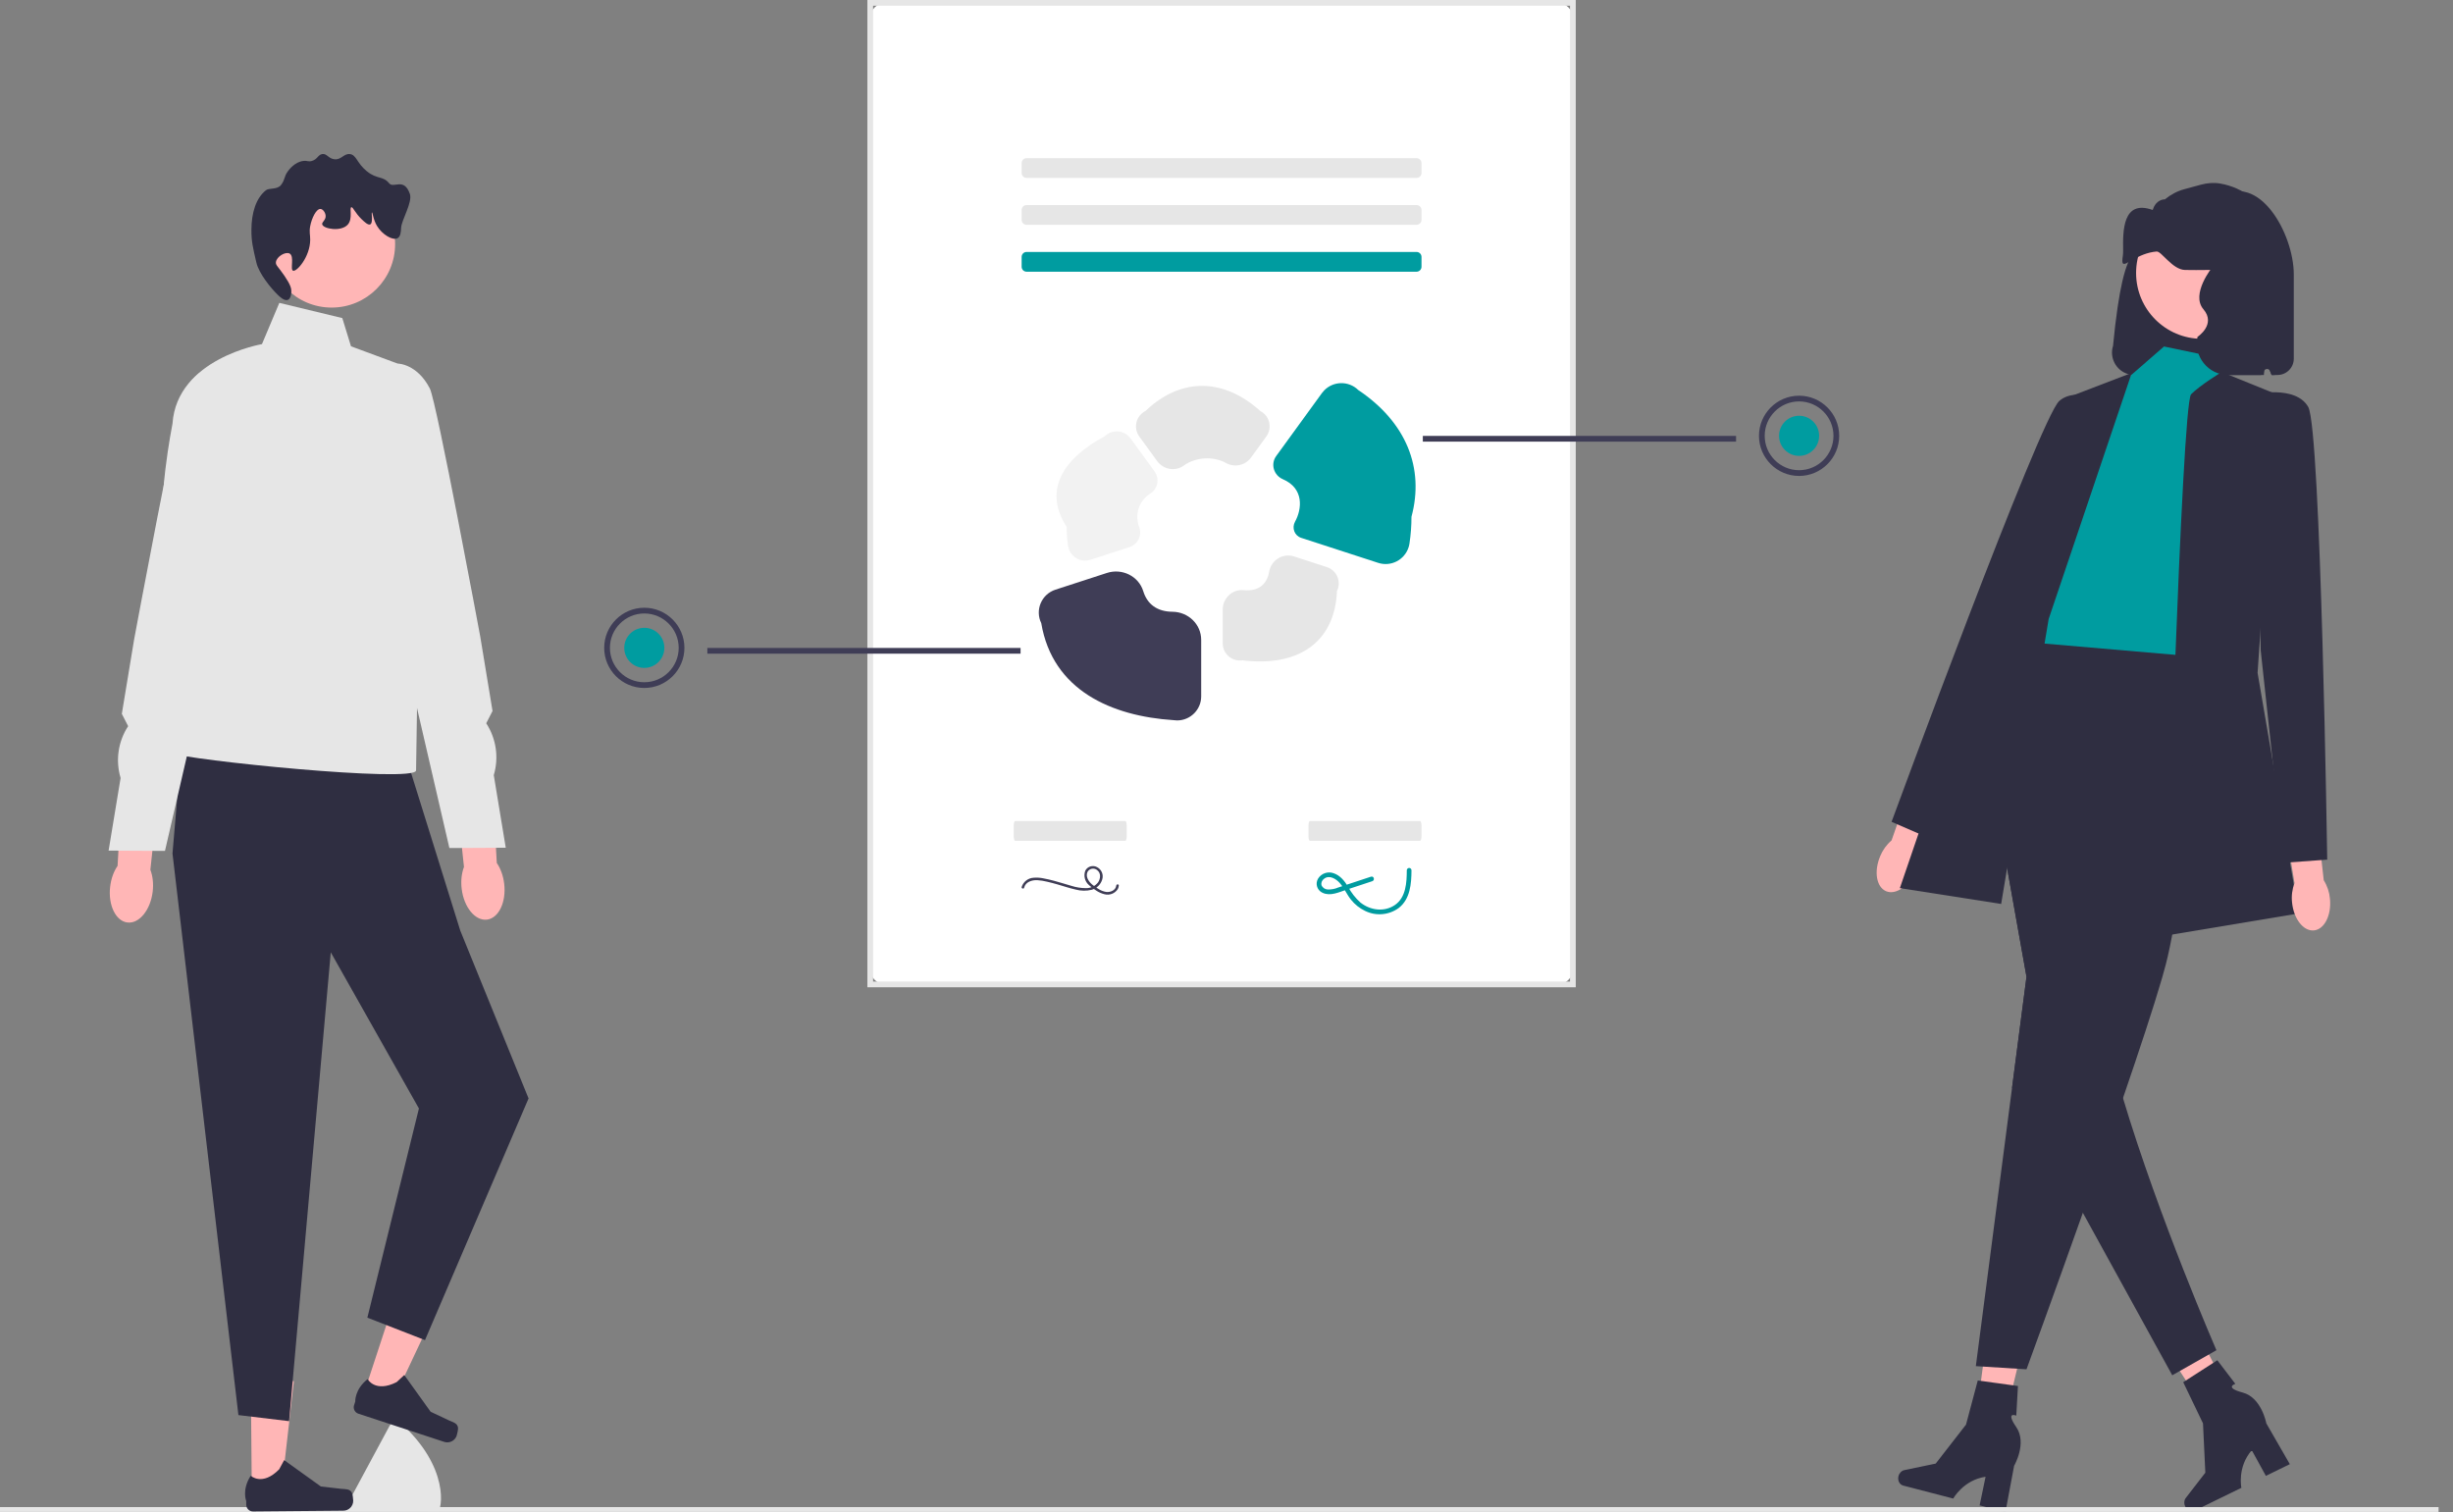 <svg xmlns="http://www.w3.org/2000/svg" width="146" height="90" viewBox="0 0 146 90" fill="none"><rect x="0" y="0" width="146" height="90" fill="#808080" stroke="none"/><g clip-path="url(#clip0_1503_2595)"><path d="M118.953 86.065L117.445 85.711L118.357 78.756L120.584 79.278L118.953 86.065Z" fill="#FFB6B6"></path><path d="M112.996 87.859C112.93 88.112 113.057 88.364 113.278 88.422L116.255 89.194C116.255 89.194 116.854 88.093 118.18 87.896L117.825 89.602L119.361 90L119.878 87.243C119.878 87.243 120.665 85.901 120.004 84.939C119.343 83.977 120.007 84.259 120.007 84.259L120.106 82.496L117.715 82.166L117.015 84.793L115.211 87.113L113.347 87.5C113.182 87.535 113.043 87.676 112.996 87.859Z" fill="#2F2E41"></path><path d="M133.419 84.424L132.043 85.137L128.212 79.26L130.243 78.209L133.419 84.424Z" fill="#FFB6B6"></path><path d="M130.061 89.661C130.176 89.896 130.436 90.006 130.642 89.905L133.405 88.555C133.405 88.555 133.144 87.329 134.023 86.317L134.863 87.844L136.288 87.147L134.888 84.718C134.888 84.718 134.612 83.186 133.484 82.885C132.357 82.585 133.045 82.367 133.045 82.367L131.973 80.963L129.943 82.268L131.12 84.719L131.259 87.654L130.095 89.16C129.991 89.295 129.978 89.491 130.061 89.661Z" fill="#2F2E41"></path><path d="M52.707 58.592H92.705C93.208 58.592 93.617 58.184 93.617 57.68V1.082C93.617 0.579 93.208 0.17 92.705 0.17H52.707C52.204 0.17 51.796 0.579 51.796 1.082V57.68C51.796 58.184 52.204 58.592 52.707 58.592Z" fill="white"></path><path d="M93.787 58.763H51.625V0H93.787V58.763ZM51.966 58.422H93.446V0.341H51.966V58.422Z" fill="#E6E6E6"></path><path d="M84.312 9.414C84.474 9.414 84.606 9.545 84.606 9.707V10.295C84.606 10.457 84.474 10.589 84.312 10.589H61.1C60.938 10.589 60.807 10.457 60.807 10.295V9.707C60.807 9.545 60.938 9.414 61.1 9.414H84.312Z" fill="#E6E6E6"></path><path d="M84.312 12.205C84.474 12.205 84.606 12.336 84.606 12.498V13.086C84.606 13.248 84.474 13.38 84.312 13.38H61.1C60.938 13.38 60.807 13.248 60.807 13.086V12.498C60.807 12.336 60.938 12.205 61.1 12.205H84.312Z" fill="#E6E6E6"></path><path d="M84.312 14.996C84.474 14.996 84.606 15.128 84.606 15.29V15.878C84.606 16.04 84.474 16.172 84.312 16.172H61.1C60.938 16.172 60.807 16.04 60.807 15.878V15.29C60.807 15.128 60.938 14.996 61.1 14.996L84.312 14.996Z" fill="#009CA0"></path><path d="M127.036 22.319H134.746C134.735 21.957 134.812 21.597 134.97 21.271C134.975 21.633 135.054 21.99 135.204 22.319H135.554C136.089 22.318 136.524 21.884 136.524 21.349V16.338C136.524 13.885 134.426 10.208 132.147 11.746C132.074 11.743 130.918 11.231 130.845 11.231C128.84 11.233 128.15 13.042 127.545 14.953C126.855 14.636 126.38 15.963 126.036 18.299C125.935 18.98 125.846 19.748 125.766 20.585C125.545 21.288 125.936 22.037 126.638 22.258C126.767 22.299 126.901 22.319 127.036 22.32L127.036 22.319Z" fill="#2F2E41"></path><path d="M111.906 50.963C111.523 51.869 111.681 52.801 112.258 53.044C112.834 53.288 113.611 52.75 113.994 51.844C114.151 51.484 114.221 51.091 114.195 50.699L115.767 46.839L113.94 46.14L112.584 50.02C112.286 50.275 112.053 50.599 111.905 50.963L111.906 50.963Z" fill="#FFB6B6"></path><path d="M128.799 20.623L132.485 21.394L131.919 23.09L133.05 36.06L131.166 40.236L119.672 39.294L122.498 33.641C122.498 33.641 121.368 28.93 122.875 27.988C124.383 27.045 126.832 22.335 126.832 22.335L128.799 20.623Z" fill="#009CA0"></path><path d="M132.235 22.144L135.5 23.466L134.369 40.047L136.818 54.367L128.905 55.687C128.905 55.687 129.847 24.032 130.412 23.466C130.977 22.901 132.235 22.144 132.235 22.144V22.144Z" fill="#2F2E41"></path><path d="M125.84 24.212C125.84 24.212 123.716 22.868 122.568 23.863C121.421 24.858 112.584 48.915 112.584 48.915L114.968 49.95L120.434 38.489L125.84 24.212Z" fill="#2F2E41"></path><path d="M119.755 64.745L117.6 81.312L120.615 81.501C120.615 81.501 122.182 77.224 123.97 72.185C124.351 71.117 124.741 70.015 125.127 68.911C125.545 67.712 125.962 66.514 126.358 65.357C127.335 62.504 128.193 59.908 128.683 58.212C128.767 57.914 128.843 57.645 128.905 57.407C130.223 52.343 130.977 39.107 130.977 39.107L120.049 38.165L119.932 38.31L117.6 41.224L117.709 41.841L120.615 58.137L119.755 64.745L119.755 64.745Z" fill="#2F2E41"></path><path d="M120.614 58.137L119.755 64.745L123.619 71.549L123.97 72.186L129.291 81.856L131.919 80.365C131.919 80.365 128.499 72.506 126.357 65.357C126.119 64.571 125.899 63.793 125.701 63.036C125.119 60.818 126.072 56.771 125.699 55.655C124.439 51.89 120.331 44.359 118.424 40.947L117.708 41.84L120.614 58.137Z" fill="#2F2E41"></path><path d="M126.88 22.193L123.064 23.655L113.078 52.861L119.107 53.803L121.934 36.845L126.88 22.193Z" fill="#2F2E41"></path><path d="M136.421 53.718C136.518 54.697 137.102 55.44 137.725 55.378C138.347 55.316 138.774 54.473 138.676 53.494C138.643 53.102 138.516 52.724 138.307 52.392L137.843 48.25L135.904 48.509L136.567 52.564C136.427 52.932 136.377 53.327 136.421 53.718Z" fill="#FFB6B6"></path><path d="M134.18 23.467C134.18 23.467 136.63 22.902 137.383 24.221C138.137 25.54 138.514 51.165 138.514 51.165L135.922 51.354L134.557 38.73L134.18 23.468L134.18 23.467Z" fill="#2F2E41"></path><path d="M131.054 20.166C133.217 20.166 134.971 18.412 134.971 16.249C134.971 14.086 133.217 12.332 131.054 12.332C128.891 12.332 127.138 14.086 127.138 16.249C127.138 18.412 128.891 20.166 131.054 20.166Z" fill="#FFB6B6"></path><path d="M132.626 22.319H134.561C134.659 22.319 134.743 22.243 134.747 22.145L134.748 22.134C134.758 21.93 135.045 21.895 135.112 22.089C135.139 22.167 135.169 22.244 135.204 22.319H135.394V16.281C135.394 15.245 134.554 14.405 133.519 14.405C132.634 14.405 131.87 15.023 131.685 15.888C131.685 15.888 130.37 17.5 131.145 18.406C131.92 19.313 130.793 20.051 130.793 20.051C130.543 21.218 131.433 22.319 132.626 22.319Z" fill="#2F2E41"></path><path d="M68.494 29.353C68.928 29.073 69.019 28.474 68.716 28.056L67.293 26.099C66.961 25.641 66.321 25.54 65.864 25.872C65.823 25.901 65.785 25.933 65.749 25.968C63.34 27.256 62.044 29.136 63.486 31.359C63.485 31.73 63.513 32.101 63.566 32.468C63.59 32.627 63.644 32.783 63.734 32.916C64.004 33.311 64.481 33.456 64.9 33.319L67.226 32.563C67.72 32.403 67.988 31.863 67.805 31.377C67.569 30.748 67.666 29.886 68.494 29.353Z" fill="#F2F2F2"></path><path d="M74.015 35.126C73.346 35.06 72.774 35.611 72.774 36.284V38.29C72.774 38.342 72.778 38.394 72.786 38.446C72.872 39.005 73.395 39.388 73.954 39.302C77.214 39.704 79.442 38.286 79.576 35.176C79.597 35.132 79.616 35.087 79.631 35.041C79.804 34.504 79.51 33.927 78.972 33.753L77.024 33.121C76.353 32.902 75.654 33.339 75.537 34.035C75.43 34.664 75.015 35.224 74.015 35.126Z" fill="#E6E6E6"></path><path d="M61.974 37.088C62.65 41.1 66.17 42.623 69.842 42.863C69.914 42.874 69.987 42.88 70.059 42.88C70.851 42.88 71.494 42.239 71.494 41.447V38.091C71.494 37.153 70.725 36.422 69.786 36.412C68.879 36.403 68.288 35.974 68.045 35.186C67.767 34.285 66.778 33.81 65.882 34.102L62.819 35.097C62.422 35.226 62.101 35.521 61.94 35.905C61.779 36.286 61.791 36.717 61.974 37.088Z" fill="#3F3D56"></path><path d="M80.842 23.214C80.277 22.66 79.37 22.67 78.816 23.235C78.767 23.285 78.721 23.339 78.68 23.396L75.959 27.142C75.611 27.621 75.81 28.288 76.353 28.522C77.627 29.07 77.494 30.299 77.079 31.052C76.876 31.421 77.043 31.882 77.444 32.012L82.03 33.502C82.784 33.746 83.593 33.332 83.837 32.577C83.861 32.501 83.879 32.423 83.891 32.344C83.97 31.82 84.009 31.289 84.009 30.758C84.785 27.866 83.712 25.139 80.842 23.214Z" fill="#009CA0"></path><path d="M72.967 27.557C73.475 27.843 74.116 27.704 74.459 27.233L75.371 25.978C75.547 25.735 75.609 25.426 75.538 25.133C75.471 24.846 75.28 24.603 75.017 24.469C72.872 22.53 70.333 22.411 68.18 24.459C67.909 24.596 67.712 24.844 67.641 25.139C67.571 25.429 67.632 25.736 67.807 25.977L68.873 27.444C69.239 27.948 69.948 28.079 70.452 27.714C71.184 27.184 72.249 27.153 72.967 27.557Z" fill="#E6E6E6"></path><path d="M145.142 89.702H0V89.989H145.142V89.702Z" fill="#E6E6E6"></path><path d="M60.956 52.835C61.037 52.488 61.422 52.374 61.736 52.387C61.935 52.401 62.132 52.432 62.325 52.48C62.526 52.526 62.727 52.579 62.926 52.636C63.291 52.74 63.652 52.866 64.023 52.947C64.334 53.032 64.661 53.037 64.975 52.961C65.277 52.878 65.514 52.645 65.603 52.345C65.693 52.059 65.563 51.749 65.296 51.612C65.048 51.476 64.737 51.566 64.6 51.813C64.599 51.817 64.597 51.82 64.595 51.824C64.48 52.129 64.57 52.474 64.819 52.684C64.947 52.804 65.087 52.91 65.237 53.001C65.389 53.105 65.558 53.181 65.737 53.225C66.041 53.306 66.362 53.18 66.531 52.915C66.564 52.852 66.585 52.782 66.59 52.711C66.599 52.613 66.447 52.614 66.438 52.711C66.412 52.989 66.085 53.12 65.841 53.089C65.676 53.062 65.519 53.001 65.379 52.91C65.243 52.831 65.115 52.74 64.995 52.639C64.788 52.46 64.594 52.165 64.733 51.885C64.841 51.705 65.075 51.647 65.255 51.756C65.279 51.77 65.301 51.787 65.321 51.807C65.539 51.985 65.5 52.307 65.357 52.519C65.184 52.74 64.918 52.867 64.638 52.862C64.343 52.862 64.049 52.816 63.768 52.725C63.418 52.626 63.071 52.514 62.719 52.42C62.519 52.367 62.318 52.319 62.114 52.282C61.922 52.24 61.724 52.226 61.528 52.242C61.196 52.257 60.909 52.477 60.808 52.794C60.786 52.889 60.933 52.93 60.956 52.835Z" fill="#3F3D56"></path><path d="M66.979 48.869C67.025 48.869 67.062 49.001 67.062 49.163V49.751C67.062 49.913 67.025 50.045 66.979 50.045H60.418C60.372 50.045 60.335 49.913 60.335 49.751V49.163C60.335 49.001 60.372 48.869 60.418 48.869H66.979Z" fill="#E6E6E6"></path><path d="M84.523 48.869C84.569 48.869 84.606 49.001 84.606 49.163V49.751C84.606 49.913 84.569 50.045 84.523 50.045H77.962C77.916 50.045 77.879 49.913 77.879 49.751V49.163C77.879 49.001 77.916 48.869 77.962 48.869H84.523Z" fill="#E6E6E6"></path><path d="M81.602 52.179L80.299 52.61L79.648 52.825C79.448 52.911 79.232 52.95 79.014 52.942C78.854 52.931 78.713 52.831 78.65 52.683C78.622 52.535 78.686 52.385 78.811 52.301C79.122 52.065 79.515 52.306 79.736 52.55C80.005 52.85 80.157 53.236 80.41 53.55C80.635 53.831 80.92 54.059 81.244 54.215C81.892 54.537 82.666 54.471 83.25 54.044C83.936 53.514 84.006 52.596 84.01 51.796C84.007 51.719 83.943 51.658 83.866 51.661C83.793 51.664 83.734 51.722 83.731 51.796C83.728 52.521 83.687 53.411 83.025 53.865C82.391 54.3 81.558 54.185 80.975 53.721C80.674 53.453 80.424 53.134 80.236 52.777C80.028 52.436 79.769 52.107 79.376 51.974C79.03 51.849 78.642 51.984 78.449 52.298C78.283 52.578 78.375 52.94 78.655 53.106C78.677 53.119 78.699 53.13 78.722 53.14C79.177 53.357 79.697 53.103 80.135 52.958L81.676 52.449C81.846 52.393 81.773 52.124 81.602 52.181L81.602 52.179Z" fill="#009CA0"></path><path d="M23.731 84.592C23.714 84.577 23.701 84.569 23.692 84.569C23.48 84.571 23.291 84.683 23.186 84.867L20.899 89.116C20.846 89.208 20.821 89.309 20.822 89.41C20.822 89.511 20.85 89.612 20.904 89.703C21.012 89.886 26.064 89.952 26.064 89.952C26.276 89.95 26.859 87.337 23.731 84.592Z" fill="#E6E6E6"></path><path d="M14.988 88.923L16.724 88.907L17.492 82.203L14.929 82.225L14.988 88.923Z" fill="#FFB6B6"></path><path d="M20.936 88.831C20.991 88.922 21.022 89.216 21.023 89.321C21.026 89.647 20.765 89.913 20.439 89.916L15.062 89.963C14.84 89.965 14.658 89.786 14.656 89.564L14.654 89.34C14.654 89.34 14.382 88.67 14.923 87.836C14.923 87.836 15.609 88.479 16.617 87.453L16.913 86.907L19.098 88.476L20.302 88.614C20.566 88.644 20.799 88.604 20.936 88.831Z" fill="#2F2E41"></path><path d="M21.594 83.134L23.243 83.676L26.118 77.57L23.683 76.77L21.594 83.134Z" fill="#FFB6B6"></path><path d="M27.258 84.953C27.281 85.056 27.216 85.344 27.183 85.445C27.082 85.754 26.749 85.922 26.44 85.821L21.331 84.143C21.12 84.074 21.005 83.847 21.074 83.636L21.144 83.423C21.144 83.423 21.101 82.701 21.88 82.084C21.88 82.084 22.324 82.913 23.608 82.264L24.062 81.841L25.63 84.027L26.727 84.544C26.967 84.656 27.201 84.694 27.258 84.953Z" fill="#2F2E41"></path><path d="M23.923 44.258L27.392 55.382L31.459 65.379L25.295 79.764L21.865 78.427L24.934 65.977L19.687 56.681L17.207 84.587L14.19 84.226L10.267 50.798L10.883 43.529L23.923 44.258Z" fill="#2F2E41"></path><path d="M20.374 18.932L16.625 18.027L15.591 20.483C15.591 20.483 10.526 21.338 10.267 25.216C10.267 25.216 9.258 30.306 9.904 31.728C10.55 33.15 12.143 38.178 12.143 38.178C12.143 38.178 9.621 44.442 10.267 44.829C10.914 45.216 24.764 46.628 24.764 45.852C24.764 45.077 24.922 35.863 24.922 35.863L24.38 21.904L20.891 20.612L20.374 18.932Z" fill="#E6E6E6"></path><path d="M19.739 18.307C21.825 18.307 23.517 16.616 23.517 14.53C23.517 12.444 21.825 10.753 19.739 10.753C17.653 10.753 15.962 12.444 15.962 14.53C15.962 16.616 17.653 18.307 19.739 18.307Z" fill="#FFB6B6"></path><path d="M17.238 15.091C17.54 15.256 17.254 16.044 17.442 16.112C17.66 16.191 18.454 15.287 18.463 14.275C18.466 13.968 18.395 13.821 18.463 13.458C18.552 12.983 18.824 12.422 19.076 12.437C19.225 12.446 19.371 12.657 19.382 12.845C19.397 13.11 19.141 13.214 19.178 13.356C19.248 13.627 20.326 13.814 20.709 13.356C21.01 12.997 20.779 12.367 20.913 12.335C21.012 12.311 21.119 12.658 21.526 13.05C21.679 13.197 21.907 13.417 22.036 13.356C22.223 13.268 22.087 12.65 22.138 12.641C22.181 12.635 22.208 13.069 22.445 13.458C22.749 13.957 23.377 14.342 23.67 14.173C23.849 14.069 23.863 13.78 23.874 13.56C23.896 13.098 24.568 12.034 24.394 11.539C24.04 10.532 23.434 11.242 23.159 10.906C22.788 10.451 22.455 10.696 21.832 10.191C21.224 9.698 21.218 9.203 20.811 9.17C20.445 9.141 20.314 9.532 19.892 9.477C19.535 9.43 19.457 9.126 19.178 9.17C18.922 9.211 18.905 9.478 18.565 9.579C18.348 9.643 18.301 9.55 18.055 9.579C17.544 9.638 17.2 10.104 17.136 10.191C16.888 10.528 16.985 10.669 16.728 11.008C16.506 11.3 16.015 11.176 15.831 11.322C15.228 11.799 14.969 12.677 14.964 13.678C14.961 14.379 15.052 14.733 15.256 15.617C15.411 16.288 16.128 17.155 16.524 17.541C16.63 17.645 16.927 17.936 17.136 17.848C17.334 17.764 17.34 17.387 17.34 17.337C17.341 17.166 17.295 16.954 16.932 16.419C16.55 15.856 16.398 15.791 16.422 15.602C16.462 15.267 16.998 14.96 17.238 15.091Z" fill="#2F2E41"></path><path d="M6.557 52.767C6.425 53.865 6.885 54.824 7.584 54.907C8.283 54.991 8.956 54.169 9.088 53.07C9.145 52.589 9.09 52.135 8.95 51.77L9.449 47.109L7.257 46.921L6.998 51.536C6.776 51.858 6.614 52.286 6.557 52.767Z" fill="#FFB6B6"></path><path d="M12.869 21.814C12.869 21.814 11.733 21.829 10.981 23.298C10.581 24.078 7.982 38.065 7.982 38.065L7.251 42.488L7.627 43.22C7.03 44.132 6.866 45.261 7.178 46.306L6.464 50.628L9.819 50.646L12.437 39.324L14.639 32.758L12.869 21.814Z" fill="#E6E6E6"></path><path d="M30.009 52.597C30.141 53.695 29.681 54.653 28.982 54.737C28.283 54.821 27.61 53.998 27.478 52.9C27.421 52.419 27.477 51.965 27.616 51.599L27.117 46.939L29.309 46.751L29.569 51.366C29.791 51.688 29.952 52.116 30.009 52.597Z" fill="#FFB6B6"></path><path d="M23.697 21.643C23.697 21.643 24.833 21.659 25.585 23.127C25.985 23.908 28.585 37.894 28.585 37.894L29.315 42.318L28.94 43.049C29.536 43.962 29.7 45.091 29.389 46.136L30.102 50.457L26.747 50.475L24.129 39.154L21.927 32.587L23.697 21.643Z" fill="#E6E6E6"></path><path d="M126.346 15.668C126.486 15.896 127.225 15.062 128.36 14.97C128.649 14.945 129.301 16.052 130.048 16.068C130.543 16.078 130.848 16.074 131.458 16.068C132.179 16.06 132.376 16.044 132.516 15.868C132.785 15.526 132.563 14.918 132.692 14.868C132.799 14.826 133.078 15.202 133.221 15.668C133.52 16.646 132.445 18.009 132.339 19.269C132.226 20.628 133.337 18.025 133.221 19.269C133.09 20.67 132.623 20.564 132.628 21.07C132.63 21.146 132.65 21.212 132.692 21.27C132.729 21.322 132.766 21.342 133.397 21.47C134.151 21.624 134.53 21.7 134.631 21.67C134.89 21.594 135.152 21.172 135.336 20.87C135.639 20.376 135.424 20.874 135.336 20.27C135.251 19.685 134.987 19.609 134.983 19.069C134.98 18.389 135.397 18.183 135.688 17.469C136.226 16.148 135.701 14.62 135.512 14.067C135.421 13.803 135.257 13.467 134.969 12.914C134.738 12.469 134.431 12.077 134.057 11.784C133.496 11.344 132.845 11.043 132.141 10.924C131.755 10.858 131.362 10.892 130.982 10.996L130 11.264C129.587 11.376 129.198 11.581 128.855 11.864C128.535 11.866 128.257 12.1 128.148 12.441C128.136 12.477 128.126 12.498 128.117 12.495C126.346 11.867 126.347 13.727 126.367 14.89C126.369 15.009 126.365 15.114 126.352 15.2V15.206C126.316 15.436 126.308 15.604 126.346 15.668Z" fill="#2F2E41"></path><path d="M103.328 25.945H84.685V26.286H103.328V25.945Z" fill="#3F3D56"></path><path d="M107.08 28.328C105.763 28.328 104.692 27.256 104.692 25.94C104.692 24.623 105.763 23.552 107.08 23.552C108.396 23.552 109.467 24.623 109.467 25.94C109.467 27.256 108.396 28.328 107.08 28.328ZM107.08 23.893C105.951 23.893 105.033 24.811 105.033 25.94C105.033 27.068 105.951 27.986 107.08 27.986C108.208 27.986 109.126 27.068 109.126 25.94C109.126 24.811 108.208 23.893 107.08 23.893Z" fill="#3F3D56"></path><path d="M107.08 27.134C107.739 27.134 108.273 26.599 108.273 25.94C108.273 25.281 107.739 24.746 107.08 24.746C106.42 24.746 105.886 25.281 105.886 25.94C105.886 26.599 106.42 27.134 107.08 27.134Z" fill="#009CA0"></path><path d="M60.743 38.566H42.101V38.907H60.743V38.566Z" fill="#3F3D56"></path><path d="M35.961 38.56C35.961 37.244 37.032 36.173 38.349 36.173C39.665 36.173 40.736 37.244 40.736 38.56C40.736 39.877 39.665 40.948 38.349 40.948C37.032 40.948 35.961 39.877 35.961 38.56ZM36.302 38.56C36.302 39.689 37.22 40.607 38.349 40.607C39.477 40.607 40.395 39.689 40.395 38.56C40.395 37.432 39.477 36.514 38.349 36.514C37.22 36.514 36.302 37.432 36.302 38.56Z" fill="#3F3D56"></path><path d="M38.349 39.754C39.008 39.754 39.542 39.22 39.542 38.56C39.542 37.901 39.008 37.367 38.349 37.367C37.689 37.367 37.155 37.901 37.155 38.56C37.155 39.22 37.689 39.754 38.349 39.754Z" fill="#009CA0"></path></g><defs><clipPath id="clip0_1503_2595"><rect width="145.142" height="90" fill="white"></rect></clipPath></defs></svg>